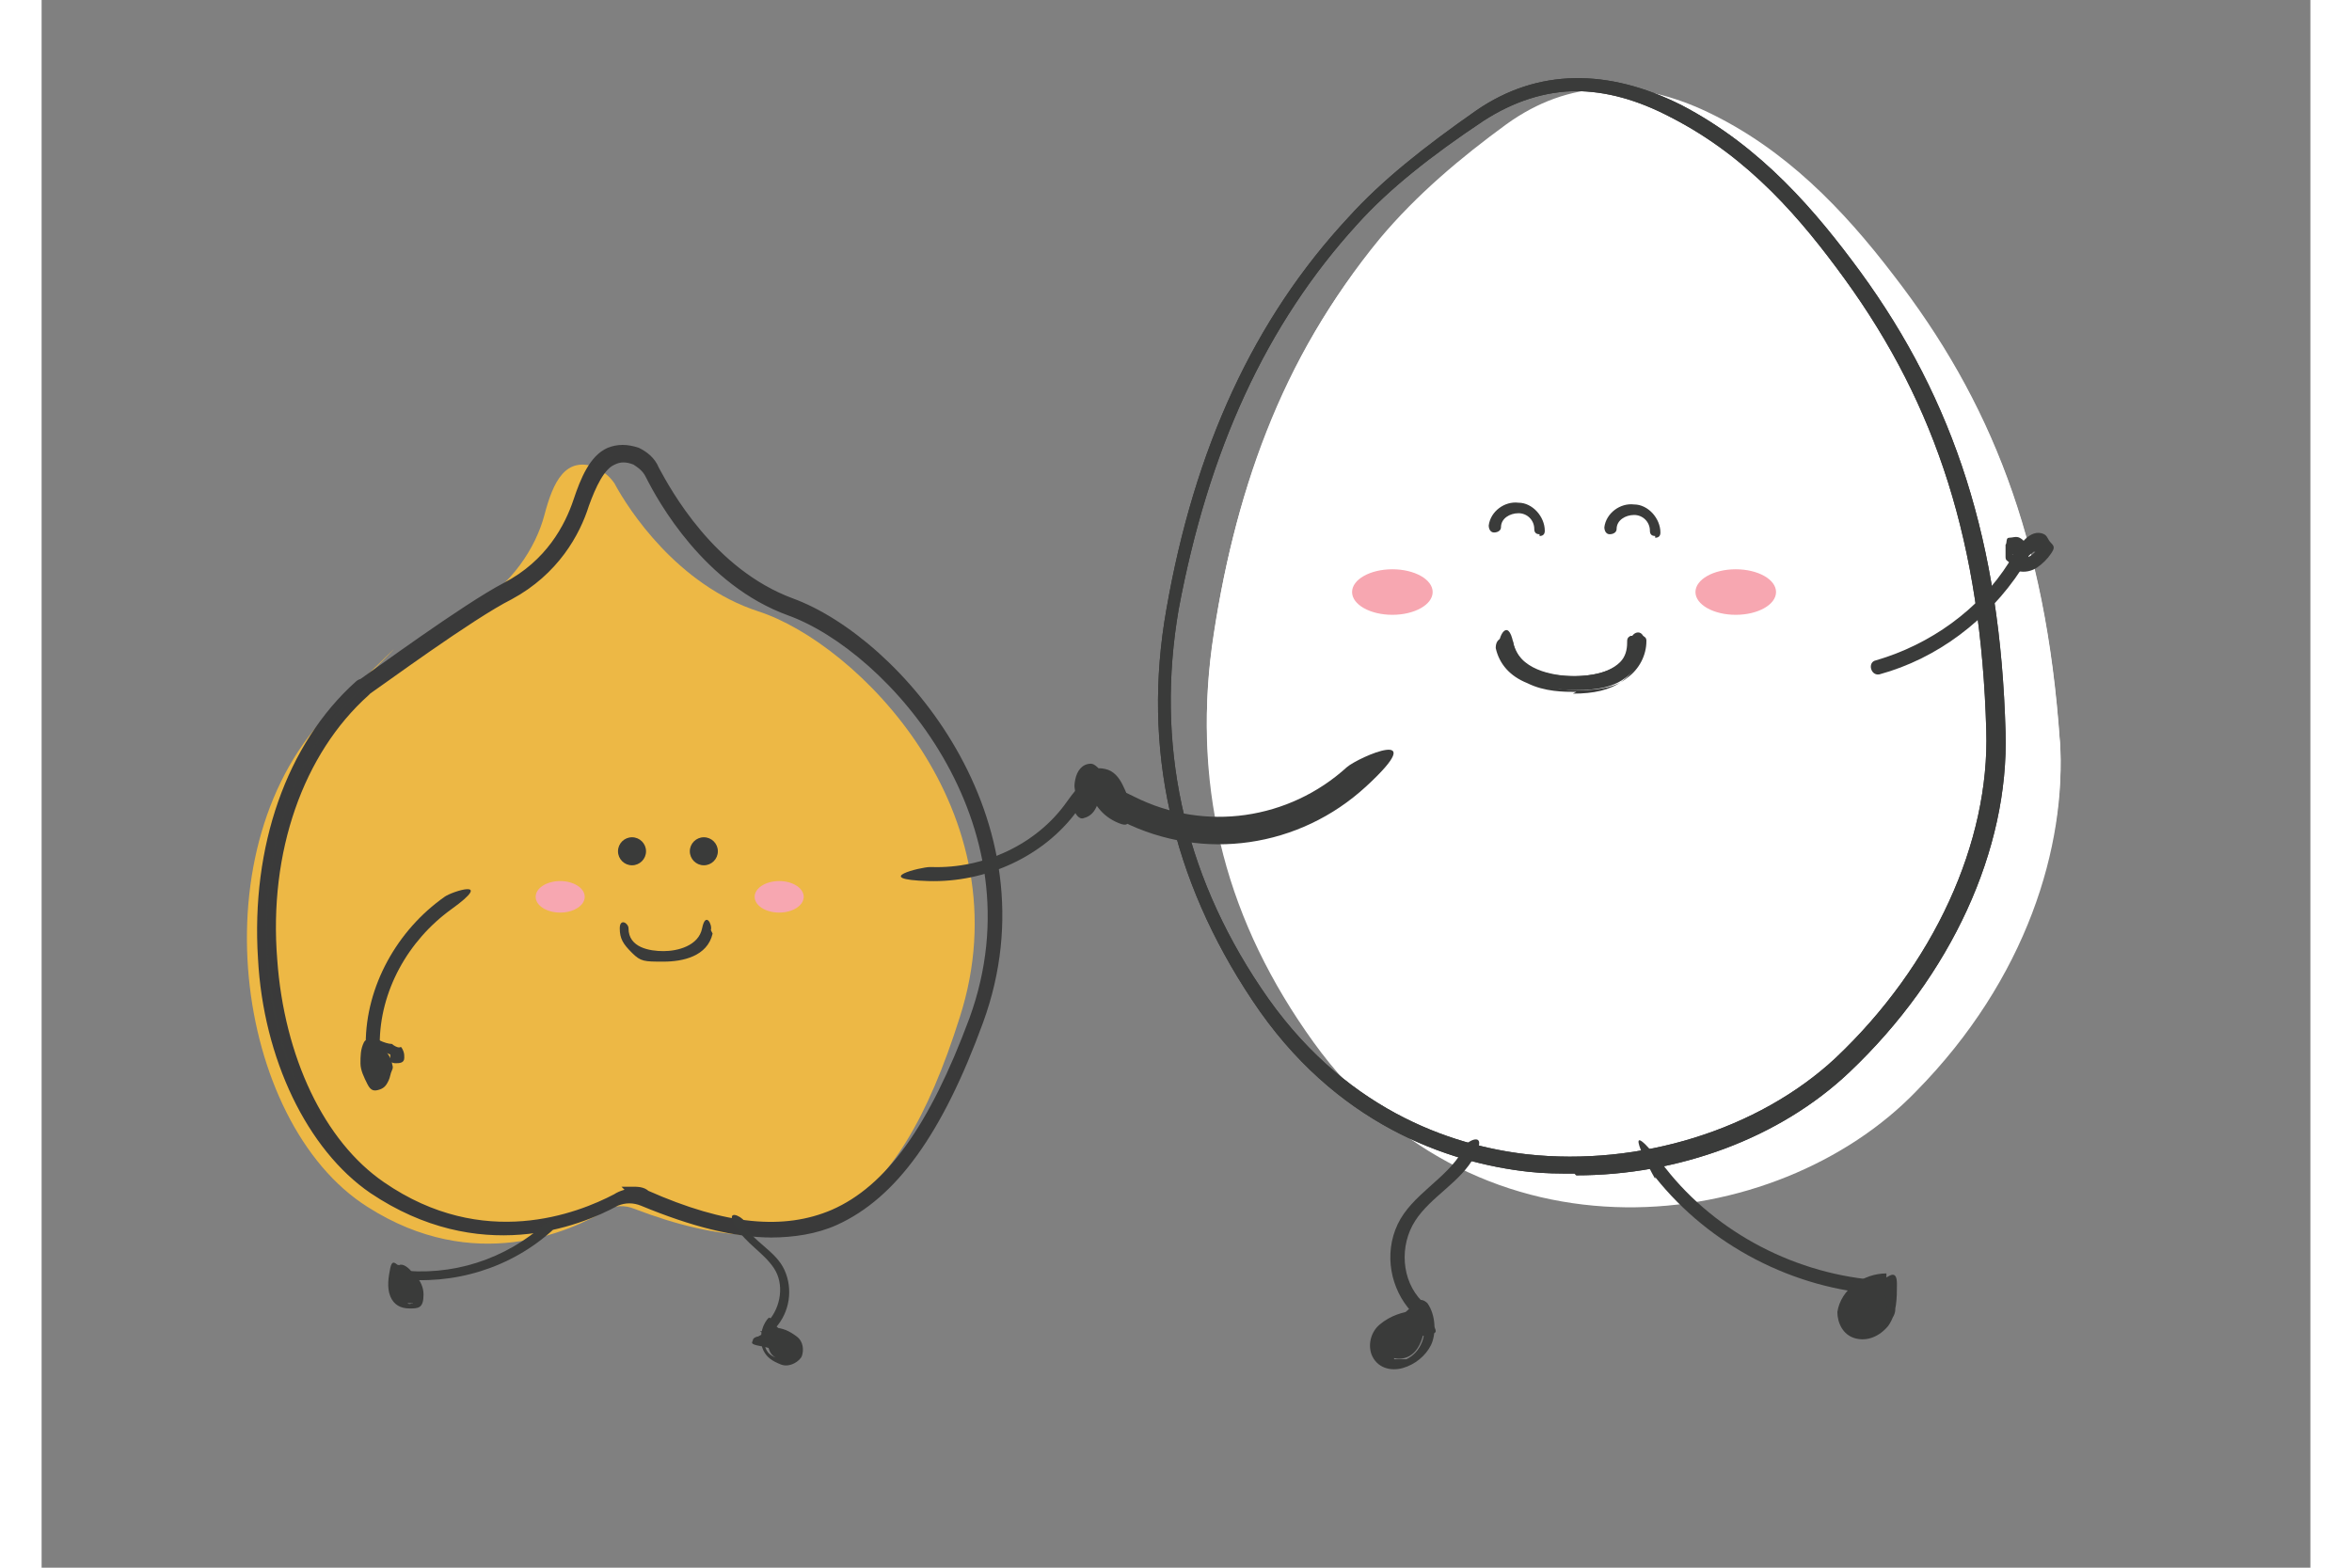 <svg viewBox="0 0 129.5 89.5" version="1.1" height="1.2in" width="1.8in" xmlns="http://www.w3.org/2000/svg" data-sanitized-data-name="Layer 1" data-name="Layer 1" id="Layer_1">
  <rect x="0" y="0" width="129.5" height="89.5" fill="#808080" stroke="none"/>
  <defs>
    <style>
      .cls-1 {
        fill: #edb845;
      }

      .cls-1, .cls-2, .cls-3, .cls-4 {
        stroke-width: 0px;
      }

      .cls-5 {
        stroke: #3a3a3a;
        stroke-miterlimit: 10;
        stroke-width: .5px;
      }

      .cls-5, .cls-2 {
        fill: #3a3b3a;
      }

      .cls-3 {
        fill: #f7a7b1;
      }

      .cls-4 {
        fill: #fff;
      }
    </style>
  </defs>
  <g>
    <path d="M31.8,26.8c.4.2.7.5.9.8.8,1.5,3.6,5.8,8.2,7.3,5.6,1.8,15.3,11.4,11.5,23.2-3.6,11.4-8.7,14.7-18.6,10.9-.5-.2-1.1-.2-1.6.1-2,1.2-7.5,3.7-13.6-.2-7.6-4.8-9.8-20.7-2-28.4s.1,0,.2-.1c.7-.6,5.8-4.6,7.9-5.8s3.5-3.3,4-5.2,1.2-3.4,3-2.7Z" class="cls-1"></path>
    <path d="M41.7,70.4c-2.1,0-4.5-.6-7.4-1.8-.5-.2-1-.2-1.5,0-2.2,1.2-7.8,3.4-13.9-.7-3.5-2.4-6-7.5-6.3-13.2-.4-6.3,1.6-12.1,5.5-15.6,0,0,.1-.1.2-.1.6-.4,5.9-4.3,8.2-5.5,2.5-1.3,3.6-3.4,4.1-4.9.4-1.2.9-2.4,1.8-2.8.5-.2,1-.2,1.6,0,.4.2.8.5,1,1,.7,1.3,3.2,5.9,7.8,7.6,6,2.2,14.9,12.4,10.7,23.9-2.3,6.3-4.9,9.9-8.2,11.4-1.1.5-2.4.7-3.7.7ZM33.7,68c.3,0,.6,0,.8.2,4.5,2,7.9,2.3,10.7,1.1,3.2-1.4,5.7-4.9,8-11.1,4.1-11.3-4.7-21.2-10.5-23.3-4.7-1.7-7.3-6.4-8-7.8-.2-.4-.5-.6-.8-.8-.5-.2-.9-.2-1.3,0-.7.3-1.2,1.4-1.6,2.5-.5,1.6-1.7,3.8-4.3,5.2-2.2,1.1-7.5,5-8.1,5.4,0,0,0,0-.1.1-3.8,3.4-5.8,9.1-5.3,15.3.4,5.6,2.7,10.5,6.2,12.9,5.8,4,11.3,1.8,13.4.7.3-.2.7-.3,1-.3Z" class="cls-5"></path>
    <path d="M38.3,53.3c-.3,1.3-1.7,1.6-2.8,1.6s-1.3,0-1.8-.5-.7-.8-.7-1.4.5-.3.5,0c0,1.1,1.2,1.3,2,1.3s2-.3,2.2-1.3.6-.2.5.1h0Z" class="cls-2"></path>
    <circle r=".8" cy="48.6" cx="37.8" class="cls-2"></circle>
    <circle r=".8" cy="48.6" cx="33.7" class="cls-2"></circle>
    <path d="M40,69.8c.6,1.1,1.9,1.6,2.4,2.7s.3,2.4-.5,3.3-.6-.1-.4-.4c.7-.8.9-2.1.3-3s-1.6-1.4-2.2-2.4.3-.6.5-.3h0Z" class="cls-2"></path>
    <path d="M29.2,70.2c-2.4,2.2-5.7,3.2-8.9,2.8-.3,0-.3-.6,0-.5,3.1.4,6.2-.6,8.5-2.7.3-.2.6.2.3.4h0Z" class="cls-2"></path>
    <path d="M41.8,75.8c.5,0,.9.2,1.3.5s.4.8.3,1.1-.7.7-1.2.5-.8-.4-1-.8-.2-1.1.1-1.6.3-.2.4,0c.3.3.6.5.9.8s.3.2.3.4,0,.4,0,.6c-.2.3-.6.4-1,.2s-.4-.6-.5-.9,0-.3.3-.3c.5,0,1.1.4,1.2.9s-.2.4-.4.3c-.5-.2-.9-.6-1.1-1.1s0-.3,0-.4.3,0,.4,0c.2.4.5.7.9.9l-.4.3c0-.3-.4-.5-.7-.5l.3-.3c0,.1,0,.2.1.4s0,.1,0,.1c0,0,0,0,0,0,0,0,0,0,0,0,0,0,0,0,0,0,0,0,0,0,0,0h0s0,0,0,0c0,0,0,0,0,0,0,0,0,0,0,0,0,0,0,0,0,0h0s0,0,0,0c0,0,0,0,0,0,0,0,0,0,0,0,0,0,0,0,0,0s0,0,0,0c0,0,0,0,0,0s0,0,0,0c-.1-.1-.2-.2-.3-.3-.2-.2-.4-.4-.7-.6h.4c-.2.2-.2.6-.1.9s.3.5.6.6c0,0,0,0,0,0,0,0,0,0,0,0,0,0,0,0,.1,0s0,0,0,0,0,0,0,0,0,0,0,0c0,0,0,0,.1,0,0,0,0,0,0,0,0,0,0,0,0,0,0,0,0,0,0,0s0,0,0,0,0,0,0,0c0,0,0,0,0,0s0,0,0,0c0,0,0,0,0,0,0,0,0,0,0,0s0,0,0,0c0,0,0,0,0,0,0-.1,0-.2-.2-.3-.3-.3-.7-.3-1.1-.4s-.2-.2-.2-.3.2-.2.3-.2h0Z" class="cls-2"></path>
    <path d="M20.3,72.2c.8.2,1.5.9,1.5,1.7s-.3.8-.8.8-.9-.2-1.1-.7-.1-1.1,0-1.6.3-.3.5-.1c.4.5.7,1,.9,1.6h-.5c0-.2,0-.3,0-.5s.2-.2.3-.2c.4,0,.5.6.2.8s-.3,0-.4-.1c-.2-.4-.3-.9-.5-1.3s.1-.5.4-.3c.3.2.5.5.5.8s0,.7-.4.9-.8,0-1-.3,0-.8.4-.9.3,0,.3.1,0,.3-.1.3,0,0,0,0c0,0,0,0,0,0s0,0,0,0c0,0,0,0,0,0h0s0,0,0,0c0,0,0,0,0,0,0,0,0,0,0,0,0,0,0,0,0,0h0s0,0,0,0c0,0,0,0,0,0,0,0,0,0,0,0,0,0,0,0,0,0,0,0,0,0,0,0h0c0,0,0,0,0,0s0,0,0,0,0,0,0,0,0,0,0,0c0,0,0-.1,0-.2s0,0,0,0,0,0,0,0c0,0,0,0,0-.1,0,0,0,0,0,0s0,0,0,0,0,0,0,0c0,0,0,0,0,0,0,0,0,0,0,0s0,0,0,0c0,0,0,0,0,0s0,0,0,0l.4-.3c.2.4.3.9.5,1.3h-.4c0-.1,0-.1,0,0,0,0,0,0,0,0h0s0,0,0,0c0,0,0,0,0,0,0,0,0,0,0,0,0,0,0,0,0,0l.3-.2c0,.2,0,.3,0,.5s-.1.2-.3.2-.2-.1-.3-.2c-.1-.5-.4-1-.8-1.4h.5c0,.2-.2.6,0,1s0,.3.2.4.2.1.3.2.2,0,.3,0c0,0,0,0,0,0s0,0,0,0,0,0,0,0c0,0,0,0,0,0s0,0,0,0,0,0,0,0c0,0,0,0,0,0s0,0,0,0c0,0,0,0,0,0s0,0,0,0,0,0,0-.1,0,0,0,0c0,0,0,0,0,0,0-.1-.1-.2-.2-.4s-.2-.2-.3-.3-.3-.1-.5-.2-.2-.2-.2-.3.2-.2.3-.2h0Z" class="cls-2"></path>
    <path d="M20.6,73.2l.3.9c0,.1,0,.3-.1.3s-.3,0-.3-.1l-.3-.9c0-.1,0-.3.1-.3s.3,0,.3.1h0Z" class="cls-2"></path>
    <ellipse ry=".9" rx="1.4" cy="51.2" cx="42.1" class="cls-3"></ellipse>
    <ellipse ry=".9" rx="1.4" cy="51.2" cx="29.6" class="cls-3"></ellipse>
  </g>
  <g id="qKDg7N">
    <g>
      <path d="M115.2,42.3c-.8-11.6-4-19.5-9.5-26.6-2.9-3.8-6.2-7.2-10.6-9.3-4-1.9-7.9-1.9-11.5.7-2.6,1.9-5.1,4-7.2,6.5-5.6,6.8-8.4,14.8-9.6,23.3-1.1,8.2,1,15.7,5.8,22.5,9.5,13.2,26.5,11,34.4,2.8,6.2-6.4,8.6-14,8.2-20Z" class="cls-4"></path>
      <path d="M115.2,42.3c.4,6-1.9,13.6-8.2,20-7.9,8.2-24.9,10.4-34.4-2.8-4.9-6.8-6.9-14.2-5.8-22.5,1.2-8.6,3.9-16.6,9.6-23.3,2-2.5,4.6-4.6,7.2-6.5,3.6-2.6,7.5-2.6,11.5-.7,4.5,2.1,7.7,5.5,10.6,9.3,5.5,7,8.7,15,9.5,26.6Z" class="cls-4"></path>
    </g>
  </g>
  <g data-sanitized-data-name="qKDg7N" data-name="qKDg7N" id="qKDg7N-2">
    <g>
      <path d="M87.5,67c-.9,0-1.7,0-2.6-.1-4.6-.5-11.1-2.7-15.8-9.8-4.6-6.9-6.3-14.4-4.9-22.3,1.6-9.2,5-16.6,10.4-22.4,1.9-2.1,4.3-4,7.3-6.1,3.5-2.4,7.5-2.4,11.7-.3,4.6,2.4,7.7,6.1,10.2,9.5,5.4,7.4,8,15.5,8.3,26.3h0c.2,6.7-3.1,13.9-8.9,19.4-4,3.8-9.8,5.9-15.6,5.9ZM87.7,5.2c-1.9,0-3.7.6-5.4,1.7-3,2-5.4,3.9-7.2,5.9-5.2,5.7-8.5,12.9-10.2,22-1.3,7.6.2,14.9,4.7,21.6,4.6,6.9,10.8,9,15.2,9.5,6.4.7,13.2-1.4,17.6-5.5,5.6-5.3,8.8-12.3,8.6-18.7h0c-.3-10.6-2.8-18.5-8.1-25.8-2.4-3.3-5.4-6.9-9.9-9.2-1.9-1-3.7-1.5-5.5-1.5Z" class="cls-2"></path>
      <path d="M87.5,67c-.9,0-1.7,0-2.6-.1-4.6-.5-11.1-2.7-15.8-9.8-4.6-6.9-6.3-14.4-4.9-22.3,1.6-9.2,5-16.6,10.4-22.4,1.9-2.1,4.3-4,7.3-6.1,3.5-2.4,7.5-2.4,11.7-.3,4.6,2.4,7.7,6.1,10.2,9.5,5.4,7.4,8,15.5,8.3,26.3h0c.2,6.7-3.1,13.9-8.9,19.4-4,3.8-9.8,5.9-15.6,5.9ZM87.7,5.2c-1.9,0-3.7.6-5.4,1.7-3,2-5.4,3.9-7.2,5.9-5.2,5.7-8.5,12.9-10.2,22-1.3,7.6.2,14.9,4.7,21.6,4.6,6.9,10.8,9,15.2,9.5,6.4.7,13.2-1.4,17.6-5.5,5.6-5.3,8.8-12.3,8.6-18.7h0c-.3-10.6-2.8-18.5-8.1-25.8-2.4-3.3-5.4-6.9-9.9-9.2-1.9-1-3.7-1.5-5.5-1.5Z" class="cls-2"></path>
    </g>
  </g>
  <g>
    <path d="M83.1,36.9c.5,2,2.7,2.5,4.5,2.5,1,0,2-.1,2.8-.7.7-.5,1.2-1.3,1.1-2.1s-.8-.5-.8,0c0,1.6-1.9,2-3.2,2s-3.2-.4-3.5-1.9-.9-.3-.8.2h0Z" class="cls-2"></path>
    <path d="M87.6,39.5h0c-.7,0-1.8,0-2.8-.5-1-.4-1.6-1.1-1.8-2h0c0-.3.1-.5.4-.6.1,0,.2,0,.3,0,.1,0,.2.2.2.3.4,1.6,2.3,1.9,3.5,1.9.4,0,1.9,0,2.7-.8.3-.3.4-.7.4-1.1,0-.2,0-.3.2-.4.2,0,.4,0,.5,0,.1,0,.2.2.2.4,0,.8-.4,1.6-1.2,2.2-.7.5-1.6.7-2.8.7ZM83.6,36.5s0,0,0,0c0,0-.2,0-.2.1,0,0,0,.2,0,.3h0c.1.6.9,2.5,4.4,2.5h0c1.2,0,2.1-.2,2.7-.7.7-.5,1.1-1.3,1.1-2.1,0-.1,0-.2-.2-.3-.1,0-.3,0-.4,0,0,0-.1.1-.1.3,0,.5-.1.9-.5,1.2-.8.8-2.4.9-2.8.9-1.2,0-3.2-.3-3.6-2,0-.2-.2-.2-.3-.2Z" class="cls-2"></path>
  </g>
  <ellipse ry="1.3" rx="2.3" cy="33.8" cx="77.1" class="cls-3"></ellipse>
  <ellipse ry="1.3" rx="2.3" cy="33.8" cx="96.7" class="cls-3"></ellipse>
  <path d="M92.1,30.6h0c-.2,0-.3-.1-.3-.3,0-.5-.4-.9-.9-.9-.5,0-1,.3-1,.8,0,.2-.2.3-.4.3-.2,0-.3-.2-.3-.4.1-.8.9-1.4,1.7-1.3.8,0,1.5.8,1.5,1.6,0,.2-.1.3-.3.3Z" class="cls-2"></path>
  <path d="M85.5,30.5h0c-.2,0-.3-.1-.3-.3,0-.5-.4-.9-.9-.9-.5,0-1,.3-1,.8,0,.2-.2.3-.4.3-.2,0-.3-.2-.3-.4.1-.8.9-1.4,1.7-1.3.8,0,1.5.8,1.5,1.6,0,.2-.1.3-.3.3Z" class="cls-2"></path>
  <path d="M50.8,49.5c3,.1,6-1.3,7.7-3.7s.9,0,.6.5c-1.9,2.6-5.2,4.1-8.5,4s-.4-.8.1-.8h0Z" class="cls-2"></path>
  <path d="M104.9,38.5c3.3-.9,6.2-3.1,8.1-6,.3-.4-.4-.9-.7-.4-1.7,2.7-4.5,4.7-7.6,5.6-.5.1-.3.9.2.8h0Z" class="cls-2"></path>
  <path d="M81.1,65.7c-.9,1.6-2.9,2.5-3.7,4.2-.8,1.7-.4,3.7.8,5,.4.4,1-.2.6-.6-1.2-1.2-1.3-3.2-.4-4.6.9-1.4,2.6-2.2,3.4-3.7s-.5-.9-.7-.4h0Z" class="cls-2"></path>
  <path d="M92.1,67.2c3.1,3.9,7.9,6.4,12.9,6.7.5,0,.6-.8,0-.8-4.8-.3-9.4-2.7-12.3-6.4s-.9.1-.6.6h0Z" class="cls-2"></path>
  <path d="M78.4,74.8c-.7.1-1.4.3-2,.8-.5.4-.7,1.1-.5,1.7.3.8,1.1,1,1.8.8s1.3-.7,1.6-1.3.3-1.7-.2-2.4c-.2-.2-.5-.3-.7,0-.4.4-.9.8-1.3,1.2-.2.2-.4.4-.5.6s-.1.6,0,.9c.3.5,1,.6,1.5.3s.7-.9.8-1.4-.1-.5-.4-.5c-.8,0-1.7.6-1.9,1.4s.3.6.6.5c.7-.3,1.3-.9,1.7-1.6s0-.4-.1-.6-.5,0-.6.1c-.3.6-.8,1.1-1.4,1.4l.6.5c.1-.5.6-.8,1.1-.8l-.4-.5c0,.2,0,.4-.2.6s0,.2-.1.2c0,0,0,0,0,0,0,0,0,0,0,0,0,0,0,0-.1,0,0,0,0,0,0,0h0s0,0,0,0c0,0,0,0,0,0,0,0,0,0,0,0,0,0,0,0,0,0h0c0,0,0,0,0,0,0,0,0,0,0,0,0,0,0,0,0,0,0,0,0,0,0,0s0,0,0,0c0,0,0,0,0,0s0,0,.1-.1c.2-.2.4-.3.5-.5.3-.3.7-.6,1-.9h-.7c.3.4.4.9.2,1.4s-.5.8-.9,1c0,0,0,0,0,0,0,0,0,0,0,0,0,0-.1,0-.2,0s0,0-.2,0,0,0,0,0-.1,0,0,0c0,0-.1,0-.2,0,0,0-.1,0-.1,0,0,0-.1-.1,0,0,0,0,0,0,0,0s0,0,0,0,0,0,0,0c0,0,0,0,0,0s0-.1,0,0c0,0,0,0,0,0,0,0,0-.1,0-.2s0,0,0,0c0,0,0,0,0-.1,0-.2.1-.3.3-.5.4-.4,1.1-.5,1.7-.6s.3-.3.3-.5-.3-.3-.5-.3h0Z" class="cls-2"></path>
  <path d="M105.3,72.7c-1.3,0-2.6.9-2.8,2.2,0,.6.3,1.3,1,1.5s1.4-.1,1.9-.7c.5-.7.5-1.6.5-2.4s-.4-.5-.7-.3c-.8.6-1.4,1.3-1.8,2.2h.8c0-.1,0-.3,0-.6s-.2-.4-.4-.4c-.6,0-1,.8-.6,1.2s.5.2.7,0c.4-.6.8-1.3,1.2-1.9s0-.7-.4-.6c-.5.2-.9.6-1.1,1.1-.2.5,0,1.1.4,1.5s1.2.3,1.6-.2.2-1.2-.4-1.5-.4,0-.6.1,0,.5.1.6.1,0,0,0c0,0,0,0,0,0s0,0,0,0c0,0,0,0,0,0h0s0,0,0,0c0,0,0,0,0,0,0,0,0,0,0,0,0,0,0,0,0,0h0s0,0,0,0c0,0,0,0,0,0,0,0-.1,0,0,0,0,0,0,0-.1,0,0,0,0,0,0,0h0c-.1,0,0,0,0,0s0,0,0,0,0,0,0,0,0,0,0,0c0-.1,0-.2,0-.3s0,0,0-.1,0-.1,0,0c0,0,0-.1,0-.2,0-.1,0,0,0,0s0,0,0,0,0,0,0,0c0,0,0,0,0,0,0,0,0,0,0,0s0,0,0,0c0,0,0,0,.1,0s.1,0,0,0l-.4-.6c-.4.6-.8,1.3-1.2,1.9h.7c0-.1,0,0,0,0,0,0,0,0,0,0h0s0,0,0,0c0,0,0,0,0,0,0,0,0,0,0,0,0,0,0,0,0,0l-.4-.4c0,.2,0,.5,0,.7s.2.4.3.4.4,0,.5-.3c.3-.7.9-1.4,1.6-1.9l-.7-.3c0,.6,0,1.2-.2,1.7s-.2.4-.4.5-.3.2-.5.1-.3,0-.4-.2c0,0,0,0,0,0s0,0,0,0,0,0,0,0c0,0,0,0,0,0s0,0,0,0,0,0,0,0c0,0,0,0,0-.1s0,0,0,0c0,0,0,0,0,0s0,0,0-.1,0-.1,0-.2,0,0,0,0c0,0,0,0,0-.1.1-.2.2-.3.4-.5s.4-.3.6-.4.5-.1.7-.1.4-.2.4-.4-.2-.4-.4-.4h0Z" class="cls-2"></path>
  <path d="M104.6,74.1c-.2.4-.5.8-.7,1.2s0,.4.1.6.5,0,.6-.1l.7-1.2c.1-.2,0-.4-.1-.6s-.5,0-.6.1h0Z" class="cls-2"></path>
  <path d="M59.4,45.9v-.6c0-.1,0-.2,0-.3s0,0,0-.1,0-.1,0,0c0,0,0-.1,0-.2,0,0,0,0,0,0,0,0,0,0,0,0,0,0,0,0,0,0,0,0,0,0,0,0,0,0,0,0,0,0,0,0,0,0,0,0,0,0,0,0,0,0,0,0,0,0,0,0,0,0,0,0,0,0,0,0,0,0,0,0,0,0,0,0,0,0,0,0,0,0,0,0,0,0,0,0,0,0,0,0,0,0,0,0,0,0,0,0,0,0,0,0,0,0,0,.1,0,.1,0,.2,0,.3,0,.2,0,.4-.1.5s0,.1,0,.2c0,0,0,0,0,0,0,0,0,0,0,0,0,0,0,0,0,.1,0,0,0,0,0,0,0,0,0,0,0,0,0,0,0,0,0,0,0,0,0,0,0,0,0,0,0,0,0,0,0,0,0,0,0,0,0,0,0,0,0,0-.2,0-.4.3-.3.5s.3.4.5.3c.8-.2.9-1.2,1-1.9s.1-.5,0-.7-.4-.5-.6-.5c-.5,0-.8.4-.9.9s0,.5,0,.8v.7c0,.2.1.4.3.4s.4-.2.4-.4h0Z" class="cls-2"></path>
  <path d="M62,46c-.4-.2-.7-.4-1-.7s-.2-.3-.3-.5c0,0,0-.1,0,0,0,0,0-.1,0-.2,0,0,0,0,0,0,0,0,0,0,0,0,0,0,0,0,0,0,0,0,0,0,0,0,0,0,0,0,0,0,0,0,0,0,0,0,0,0,0,0,0,0,0,0,0,0,0,0,0,0,0,0,0,0,0,0,.1,0,0,0,0,0,0,0,0,0,0,0,0,0,0,0,0,0,0,0,0,0,0,0,.1.2.2.3.2.4.4.8.5,1.3l.7-.4c-.5-.4-.8-.9-1.1-1.5s-.4-.3-.6-.1-.2.4-.1.6c.3.6.7,1.2,1.2,1.7s.8,0,.7-.4-.3-.9-.5-1.3-.5-.8-1-.9-.5,0-.7.2-.3.4-.3.7c0,.5.3.9.6,1.3s.7.7,1.2.9.5,0,.6-.2,0-.5-.2-.6h0Z" class="cls-2"></path>
  <path d="M113,31.8c0,0,0,0,0,0s0,0,0,0c0,0,0-.1,0-.2s0-.1,0-.2,0,0,0,0c0,0,0,0,0,0,0,.1,0,.2-.2.3h-.2c-.1,0-.2-.1,0,0h0c0,0,0,0,0,0s0,0,0,0c0,0,0,0,0,0s0,0,0,0c0,0,0,0,0,0,0,0,0,0,0,0,0,0,0,0,0,0,0,.1,0,0,0,0,0,.2,0,.4.2.5s.4,0,.5-.2,0-.1.1-.2,0,0,0,0c0,0,0,0,0,0,0,0,0,0,0,0,0-.1.2-.2.3-.3s0,0,0,0c0,0,0,0,0,0,0,0,0,0,.1,0,0,0,0,0,0,0,0,0,0,0,0,0,0,0,0,0,0,0,0,0,0,0,0,0,0,0,0,0,0,0,0,0,0,0,0,0h0c0,0,0,0,0,0,0,0,0,0,0,0,0,0,0,0,0,0,0,0,0,0,0,0,0,0,0,0,0,0,0,0,0,0,0,0,0,0,0,0,0,0,0,0,0,0,0,0-.1.1-.2.2-.4.3s0,0,0,0,0,0-.1,0,0,0-.1,0c0,0,0,0,0,0,0,0,0,0,0,0,0,0,0,0-.1,0,.1,0,0,0,0,0,0,0,0,0,0,0,0,0,0,0,0,0,0,0,0,0-.1,0-.2,0-.5,0-.5.3s0,.4.3.5c.4.1.8,0,1.1-.2s.6-.5.8-.8.2-.4,0-.6-.2-.4-.4-.5c-.4-.2-.8,0-1.1.3s-.5.6-.7.9l.8.3c0-.2,0-.4,0-.7s-.2-.5-.4-.6-.4,0-.6,0-.1.3-.2.4c0,.2,0,.5,0,.7s.1.2.2.3.2,0,.3,0c.2,0,.3-.3.3-.5h0Z" class="cls-2"></path>
  <path d="M23,51.2c-2.7,1.9-4.5,5.1-4.5,8.4s.8.5.8,0c0-3,1.6-5.9,4.1-7.7s0-1-.4-.7h0Z" class="cls-2"></path>
  <path d="M18.9,60.4s0,0,0,0c0,0,0,0,0,0,0,0,0,0,.1,0,0,0,0,0,0,0s0,0,0,0,0,0,0,0c0,0,0,0,0,0,0,0,0,0,0,0,0,0,0,.1.1.2s0,.1,0,0c0,0,0,0,0,0,0,0,0,0,0,0,0,0,0,.2,0,.3s0,0,0,0c0,0,0,0,0,0,0,0,0,0,0,0,0,0,0,0,0,.1,0,0,0,0,0,0,0,0,0,0,0,0,0,0,0,0,0,0,0,0,.2,0,.2,0,0,0-.1-.1,0,0,0,0,0-.2-.1-.2s0-.2,0,0c0,0,0,0,0-.1,0,0,0-.2,0-.2,0,0,0,0,0,0,0,0,0,0,0,0,0,0,0,0,0-.1,0,0,0-.2,0-.3s0,0,0,0,0,0,0-.1,0,0,0-.1,0-.2,0,0c0-.1,0-.2,0-.3s-.1-.2-.2-.3c-.2,0-.5,0-.6.2-.2.4-.2.8-.2,1.2s.2.8.4,1.2.4.4.7.3.4-.3.5-.5.1-.4.2-.6,0-.3,0-.4,0-.2-.1-.3c-.2-.4-.5-.7-1-.8s-.5,0-.5.3,0,.5.3.5h0Z" class="cls-2"></path>
  <path d="M18.9,59.9c.4,0,.7.2,1,.3h0s0,0,0,0h0c0,0,0,0,0,0h0c0,0,0,0,0,0h0c0,0,0,0,0,0h0c0-.1,0,0,0,0h0c0-.1,0,0,0,0,0,.1,0,.2,0,.3s.1.2.3.2,0,0,0,0c.2,0,.5,0,.5-.3s0-.4-.3-.5,0,0,0,0l.3.5c0-.2,0-.3-.1-.5s-.1-.1-.2-.1c-.1,0-.3-.1-.4-.2-.2,0-.5-.1-.7-.2s-.2,0-.3,0-.2.2-.2.3,0,.2,0,.3.1.2.3.2h0Z" class="cls-2"></path>
  <path d="M19.7,60.9s0,0,0,0h0c0,0-.2-.3-.2-.5s0-.2-.2-.3-.2,0-.3,0-.2,0-.3.2,0,.2,0,.3c0,.3.2.5.3.8,0,0,0,0,.1.1,0,0,0,0,.1,0,0,0,.2,0,.3,0s.2-.1.2-.3h0c0-.2,0-.3,0-.3h0Z" class="cls-2"></path>
  <path d="M61.7,46.9c4.6,2.3,10.1,1.5,13.9-2s-.4-1.7-1.1-1.1c-3.3,3-8.1,3.7-12.1,1.7s-1.6.9-.7,1.3h0Z" class="cls-2"></path>
</svg>